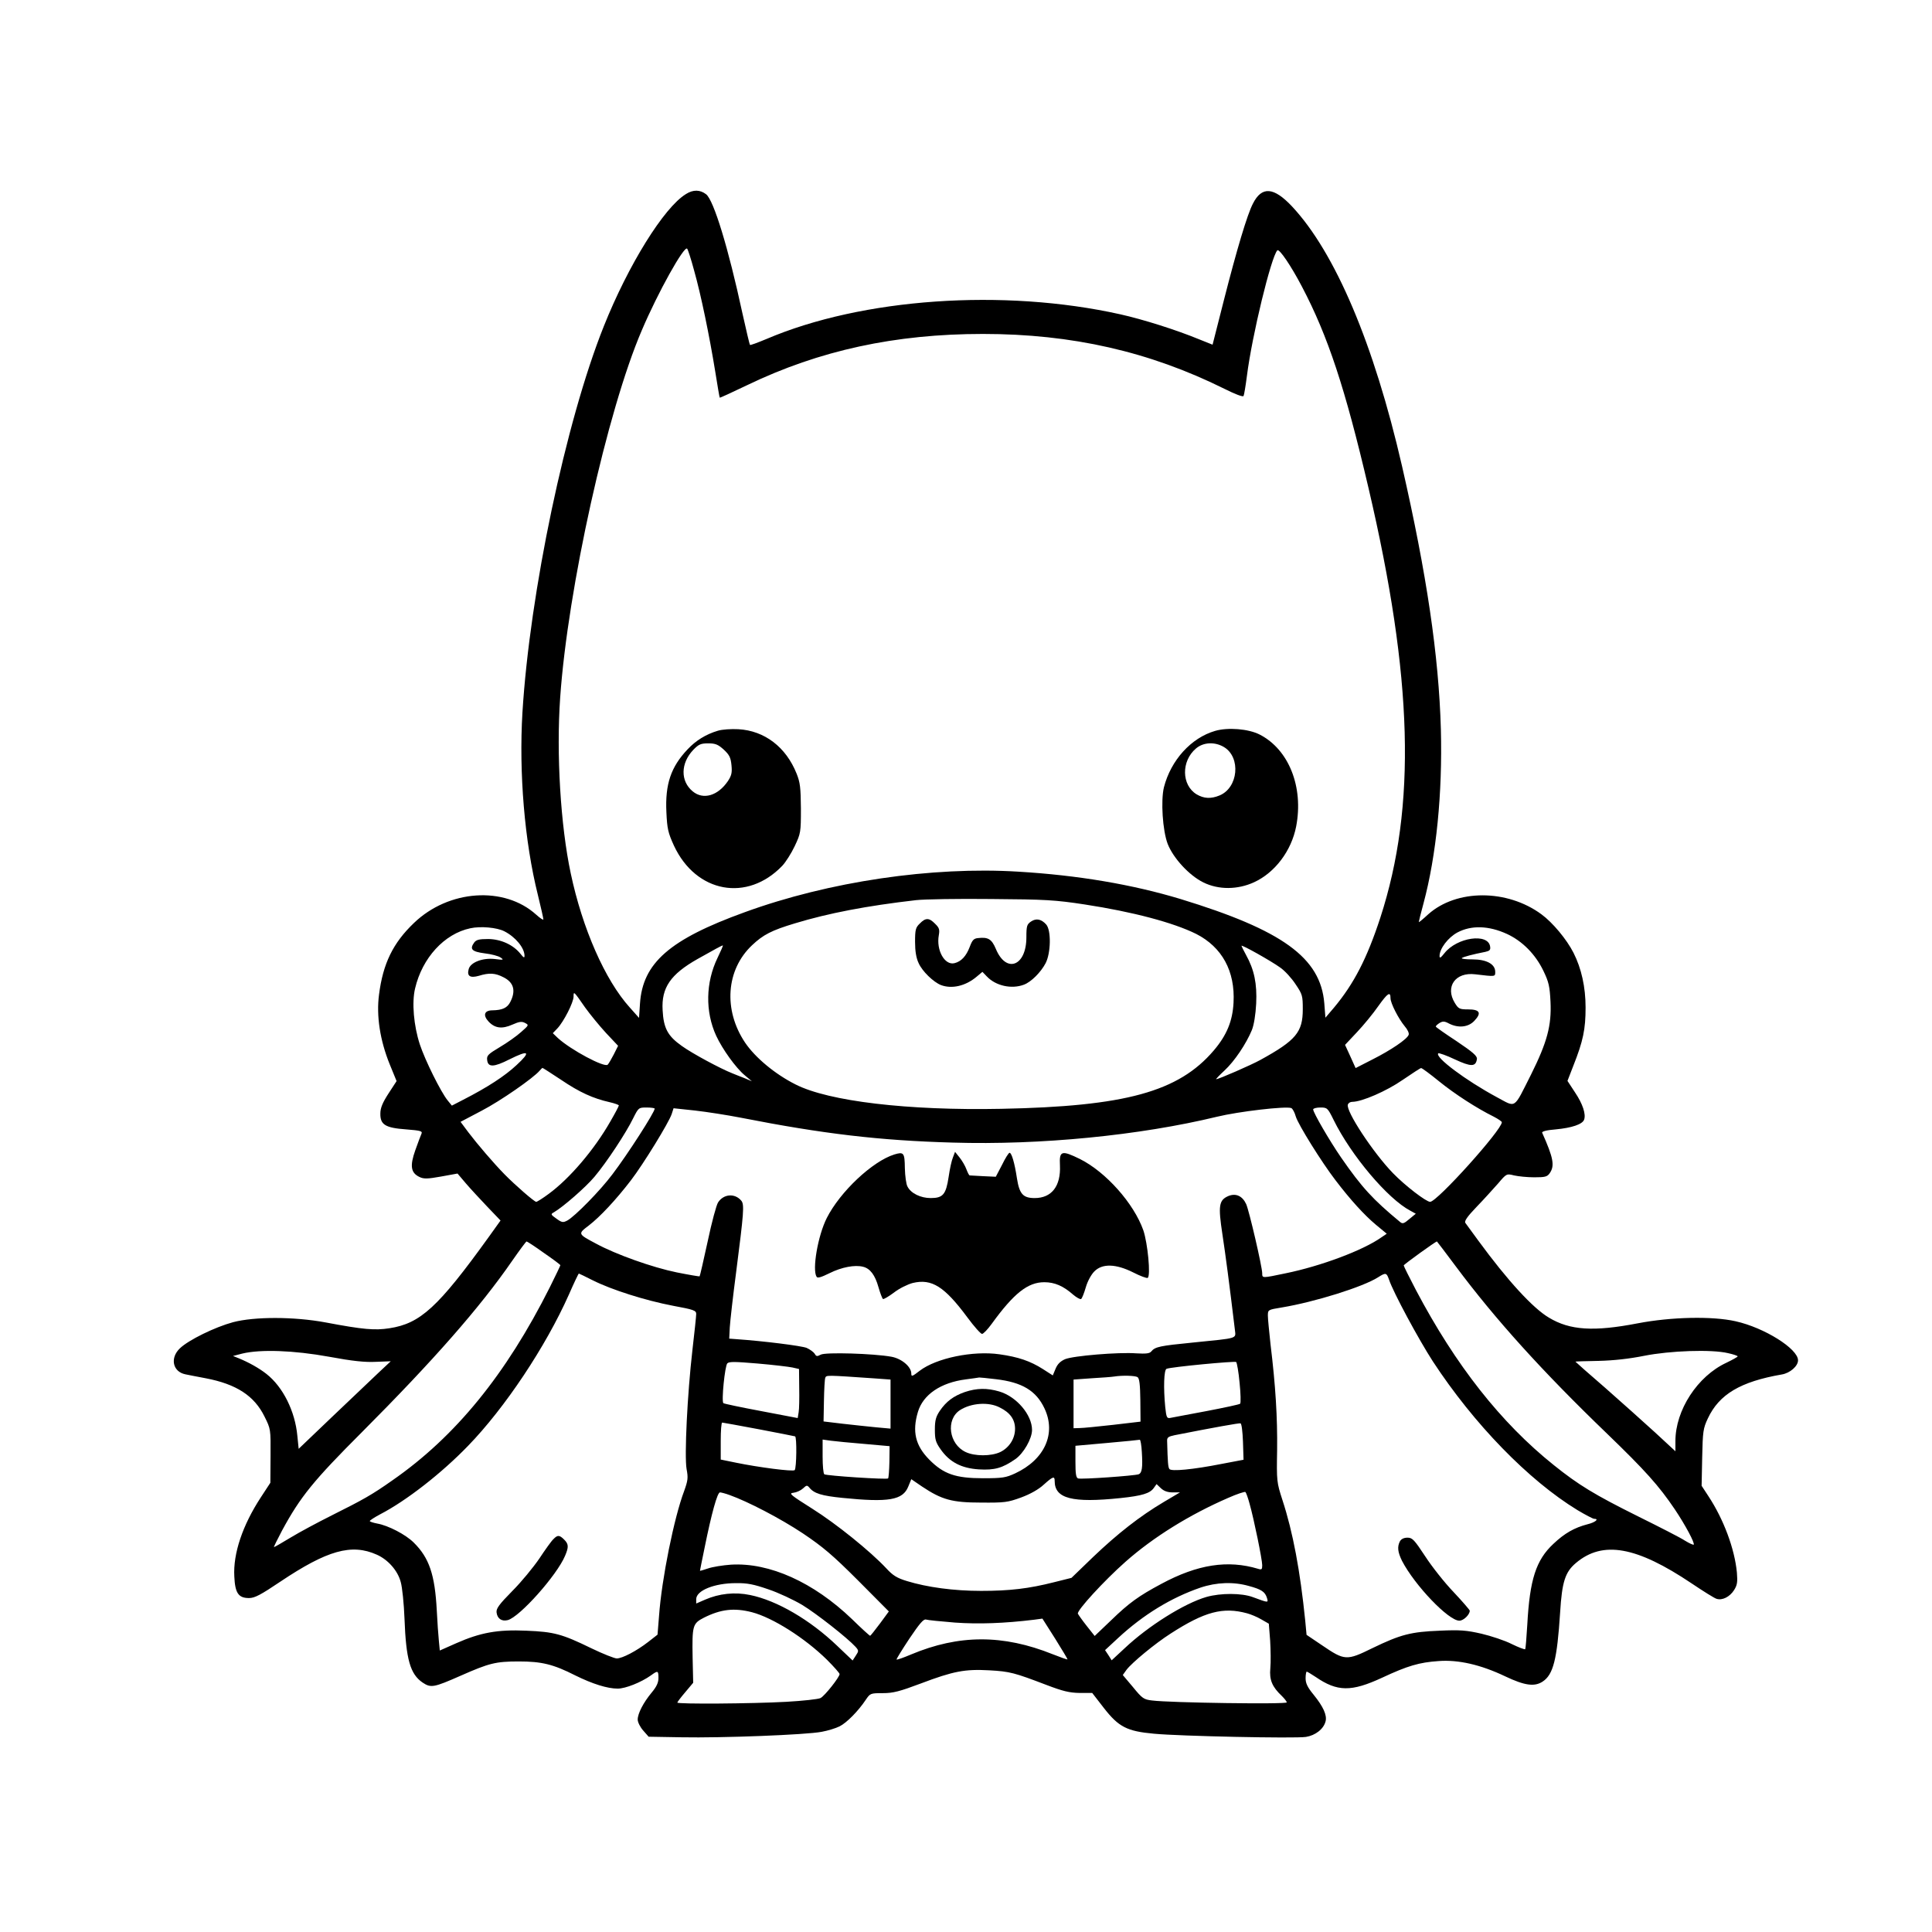 <?xml version="1.0" standalone="no"?>
<!DOCTYPE svg PUBLIC "-//W3C//DTD SVG 20010904//EN"
 "http://www.w3.org/TR/2001/REC-SVG-20010904/DTD/svg10.dtd">
<svg version="1.0" xmlns="http://www.w3.org/2000/svg"
 width="1024pt" height="1024pt" viewBox="0 0 1024 1024"
 preserveAspectRatio="xMidYMid meet">
<g transform="translate(0,1024) scale(0.1,-0.1)"
fill="#000000" stroke="none">
<path d="M3635 9211 c-116 -71 -305 -375 -435 -701 -202 -506 -392 -1411 -431
-2047 -19 -319 11 -683 82 -967 16 -65 29 -123 29 -129 0 -5 -17 6 -38 25
-169 153 -464 133 -648 -44 -111 -106 -164 -215 -185 -379 -15 -113 5 -243 57
-371 l36 -88 -43 -66 c-31 -48 -43 -76 -43 -106 -1 -59 26 -76 137 -84 76 -6
87 -9 81 -23 -4 -9 -19 -48 -33 -88 -29 -82 -24 -119 22 -141 22 -11 42 -11
114 2 l88 16 45 -53 c24 -28 76 -84 114 -124 l69 -72 -63 -88 c-268 -372 -362
-458 -526 -483 -77 -12 -138 -7 -339 31 -167 31 -377 31 -490 1 -96 -26 -235
-94 -281 -138 -54 -51 -39 -124 28 -138 13 -3 61 -12 108 -21 163 -31 258 -93
312 -203 33 -66 33 -67 32 -209 l-1 -142 -51 -78 c-96 -147 -147 -297 -140
-419 4 -88 22 -114 78 -114 30 0 62 17 166 87 248 166 377 203 511 143 59 -26
111 -84 127 -145 8 -27 17 -115 20 -195 8 -215 30 -293 96 -338 44 -29 58 -27
203 37 150 66 184 75 307 75 121 0 183 -15 299 -74 91 -45 170 -70 225 -70 41
0 124 33 176 70 37 27 40 26 40 -14 0 -24 -10 -46 -36 -77 -44 -53 -74 -111
-74 -143 0 -14 13 -40 29 -58 l29 -33 176 -3 c212 -4 658 13 741 29 33 6 75
19 95 29 38 19 99 81 139 141 23 34 25 35 90 35 55 0 89 9 201 51 174 66 235
77 363 70 110 -6 134 -13 302 -77 89 -34 123 -42 177 -43 l67 0 62 -80 c78
-100 122 -123 265 -136 134 -13 749 -26 806 -17 50 8 94 42 104 83 8 32 -12
77 -63 140 -33 40 -43 61 -43 88 0 19 3 35 6 35 3 0 24 -13 47 -28 115 -79
189 -80 353 -4 135 63 196 81 299 88 104 8 223 -19 353 -81 103 -49 155 -56
198 -28 57 37 77 118 93 366 10 164 27 215 84 263 142 120 321 88 614 -109 61
-41 120 -78 131 -81 30 -10 70 10 93 46 17 27 19 43 15 93 -12 126 -70 282
-151 405 l-36 55 3 150 c3 138 5 154 30 207 60 128 173 195 392 233 43 7 86
44 86 75 0 61 -178 173 -331 207 -124 28 -342 23 -519 -11 -233 -45 -359 -37
-470 30 -85 50 -219 196 -375 409 -32 44 -63 86 -68 93 -7 9 9 33 59 85 38 39
89 96 114 124 45 53 45 53 85 43 22 -5 70 -10 107 -10 58 0 69 3 82 22 27 39
20 80 -40 214 -3 7 22 14 72 18 85 8 141 27 150 51 11 29 -7 84 -48 145 l-40
61 31 80 c52 131 65 194 65 309 0 108 -22 207 -64 290 -36 71 -111 161 -170
204 -182 134 -450 134 -600 0 -27 -25 -50 -44 -50 -41 0 3 11 48 25 99 68 254
101 583 92 923 -11 389 -75 823 -206 1395 -149 648 -354 1131 -583 1376 -97
103 -160 108 -207 15 -30 -57 -86 -245 -154 -512 l-60 -236 -70 28 c-121 50
-298 106 -419 133 -619 138 -1368 86 -1876 -131 -46 -19 -85 -34 -87 -31 -2 2
-20 78 -40 168 -75 348 -152 598 -192 630 -32 25 -69 26 -108 1z m44 -405 c36
-127 81 -345 112 -536 12 -74 22 -136 24 -138 1 -1 67 29 146 67 382 184 784
271 1249 271 473 0 883 -94 1280 -291 54 -27 97 -44 101 -38 3 5 11 53 18 107
27 214 128 629 161 665 10 11 73 -82 131 -193 137 -261 228 -535 352 -1065
236 -1007 255 -1688 63 -2279 -71 -217 -140 -350 -245 -476 l-46 -54 -6 77
c-20 241 -222 387 -762 552 -255 77 -542 126 -860 145 -458 28 -1003 -52
-1450 -215 -398 -144 -541 -269 -555 -485 l-5 -75 -49 55 c-131 145 -251 418
-313 711 -54 253 -77 634 -56 931 40 578 250 1523 433 1948 85 200 224 449
240 432 4 -4 21 -56 37 -116z m2071 -3360 c255 -39 469 -96 590 -156 137 -70
207 -197 198 -364 -5 -98 -36 -173 -105 -254 -187 -219 -469 -296 -1126 -309
-496 -10 -915 40 -1090 129 -108 54 -214 142 -268 222 -116 173 -101 386 37
516 59 56 104 79 227 116 178 54 381 93 642 123 44 5 224 8 400 6 286 -2 338
-5 495 -29z m-3077 -142 c59 -30 107 -88 107 -130 0 -13 -5 -10 -21 10 -38 48
-103 78 -171 79 -49 0 -64 -4 -75 -19 -25 -35 -12 -48 56 -57 35 -4 73 -14 84
-22 19 -13 16 -14 -31 -8 -65 7 -129 -18 -138 -54 -10 -37 8 -48 54 -35 55 17
87 15 131 -8 54 -27 66 -71 36 -130 -16 -32 -42 -44 -95 -45 -43 0 -52 -26
-20 -60 33 -35 71 -40 125 -16 38 17 51 18 68 9 21 -11 20 -12 -21 -48 -23
-21 -74 -57 -113 -80 -62 -37 -70 -45 -67 -68 4 -40 35 -39 118 3 104 52 116
42 38 -30 -62 -58 -154 -118 -283 -184 l-60 -31 -22 27 c-36 44 -120 213 -148
298 -32 98 -43 221 -25 296 38 162 155 290 293 319 55 12 141 4 180 -16z
m5314 -14 c82 -38 151 -108 193 -195 29 -60 34 -83 38 -165 6 -126 -18 -214
-103 -385 -95 -188 -77 -176 -182 -120 -165 89 -329 212 -310 232 4 3 44 -11
88 -32 86 -40 111 -40 117 2 2 16 -21 36 -107 94 -61 40 -111 75 -111 78 0 4
9 12 20 19 17 10 26 10 50 -3 49 -25 102 -20 134 14 40 42 30 61 -33 61 -45 0
-51 3 -70 34 -53 86 3 165 108 152 109 -13 106 -13 106 13 0 41 -46 66 -120
66 -35 0 -61 3 -57 7 6 6 58 20 125 33 22 5 28 10 25 28 -10 73 -176 49 -242
-35 -20 -25 -26 -29 -26 -15 0 39 45 98 95 125 74 39 166 36 262 -8z m-4184
-127 c-63 -130 -66 -285 -7 -413 33 -71 104 -170 151 -209 l38 -32 -40 17
c-22 8 -50 20 -63 25 -64 25 -214 106 -268 145 -75 53 -97 94 -102 190 -7 119
42 190 185 271 91 51 127 71 134 72 3 1 -10 -29 -28 -66z m2982 -51 c25 -17
62 -58 82 -89 36 -53 38 -61 38 -132 0 -122 -36 -165 -225 -269 -49 -27 -221
-102 -234 -102 -3 0 17 21 44 46 54 50 115 142 145 214 11 27 20 82 23 141 5
105 -10 179 -54 258 -13 24 -24 46 -24 48 0 8 158 -81 205 -115z m-3683 -213
c26 -36 75 -96 110 -134 l64 -68 -23 -46 c-13 -25 -27 -49 -32 -54 -17 -17
-195 78 -264 141 l-27 26 24 25 c34 36 86 138 86 169 0 30 1 29 62 -59z m4268
50 c0 -26 42 -108 75 -148 15 -17 25 -38 21 -46 -8 -23 -94 -81 -191 -130
l-90 -46 -28 62 -28 61 63 67 c35 37 86 99 113 138 50 70 65 80 65 42z m-4395
-433 c96 -65 168 -98 257 -118 26 -6 48 -14 48 -17 0 -4 -20 -42 -45 -85 -85
-149 -215 -302 -327 -384 -31 -23 -61 -42 -66 -42 -10 0 -112 89 -167 145 -59
60 -146 162 -193 224 l-41 55 112 59 c100 52 274 173 307 212 7 8 14 15 15 15
2 0 47 -29 100 -64z m4652 -7 c84 -68 200 -143 291 -188 23 -12 42 -25 42 -29
0 -41 -343 -422 -380 -422 -21 0 -132 85 -197 152 -104 107 -252 331 -239 364
3 8 13 14 23 14 51 0 182 57 267 116 50 34 94 63 98 63 4 1 47 -31 95 -70z
m-4157 -145 c0 -19 -144 -243 -224 -348 -65 -87 -199 -223 -239 -245 -23 -12
-29 -11 -58 10 -30 21 -31 24 -14 33 51 30 170 134 216 189 64 76 167 232 205
310 28 56 29 57 71 57 24 0 43 -3 43 -6z m456 -48 c438 -86 735 -121 1124
-132 464 -14 991 38 1400 137 115 28 365 57 394 46 7 -3 18 -23 24 -45 13 -43
137 -242 210 -337 79 -104 154 -186 214 -236 l58 -48 -28 -19 c-97 -69 -322
-153 -509 -191 -124 -26 -123 -26 -123 0 0 34 -69 331 -85 367 -20 43 -54 59
-94 43 -51 -22 -55 -51 -32 -203 17 -112 36 -256 66 -505 5 -50 23 -44 -224
-69 -172 -17 -199 -22 -219 -47 -9 -11 -28 -13 -80 -10 -93 7 -334 -13 -377
-31 -25 -11 -40 -26 -50 -50 l-15 -36 -53 34 c-66 42 -130 64 -230 78 -140 20
-334 -20 -422 -87 -40 -31 -45 -33 -45 -15 0 36 -51 79 -105 89 -94 17 -350
25 -375 11 -19 -10 -24 -10 -32 5 -6 9 -25 23 -43 31 -28 11 -227 36 -370 46
l-40 3 3 60 c2 33 17 166 34 295 40 312 44 356 27 376 -34 41 -94 36 -123 -9
-9 -13 -34 -106 -55 -206 -22 -101 -41 -184 -43 -186 -2 -1 -56 8 -121 21
-128 26 -322 95 -427 152 -98 52 -98 52 -40 96 60 46 145 137 224 240 66 86
201 306 216 351 l10 31 113 -12 c62 -7 171 -24 243 -38z m3142 -11 c93 -189
287 -419 407 -482 l29 -16 -34 -28 c-28 -24 -36 -27 -49 -16 -144 119 -203
183 -313 342 -60 87 -148 238 -148 255 0 5 17 10 38 10 36 0 39 -2 70 -65z
m-4185 -706 c48 -33 87 -62 87 -65 0 -2 -25 -55 -56 -117 -232 -462 -500 -791
-834 -1023 -109 -77 -156 -103 -320 -185 -74 -37 -173 -90 -219 -118 -46 -28
-86 -51 -89 -51 -2 0 17 39 43 88 97 179 166 264 424 522 377 378 625 660 796
908 39 56 73 102 76 102 3 0 45 -27 92 -61z m4833 -71 c208 -279 458 -556 801
-886 202 -195 275 -276 360 -402 55 -82 107 -179 100 -187 -3 -2 -23 7 -46 21
-22 15 -134 72 -249 129 -231 115 -315 166 -447 272 -280 224 -520 529 -730
927 -36 69 -65 127 -65 131 0 5 169 127 176 127 1 0 46 -60 100 -132z m-4574
-74 c99 -50 279 -107 426 -135 109 -20 122 -25 122 -43 0 -12 -9 -97 -20 -191
-27 -234 -43 -562 -31 -631 9 -47 7 -61 -13 -117 -53 -140 -119 -465 -133
-662 l-8 -99 -50 -39 c-62 -48 -137 -87 -166 -87 -12 0 -73 24 -135 54 -156
76 -198 87 -344 93 -152 7 -244 -10 -371 -66 l-88 -39 -5 52 c-3 28 -8 101
-11 161 -10 189 -40 278 -122 359 -43 43 -136 91 -194 101 -21 4 -39 10 -39
13 0 4 25 20 55 36 139 72 326 218 466 363 195 201 411 525 534 801 27 62 51
112 53 112 1 0 35 -16 74 -36z m4220 4 c22 -67 157 -317 232 -433 218 -333
508 -631 767 -789 42 -25 82 -46 88 -46 29 0 6 -19 -35 -29 -69 -18 -121 -47
-181 -104 -92 -86 -125 -189 -138 -427 -4 -69 -9 -128 -11 -131 -2 -3 -34 9
-71 27 -37 19 -110 43 -161 55 -79 18 -112 21 -220 16 -154 -6 -208 -20 -357
-92 -138 -68 -148 -67 -267 14 l-83 56 -7 75 c-27 265 -65 469 -121 640 -30
93 -31 99 -28 265 2 171 -8 339 -35 560 -7 66 -14 134 -14 151 0 32 0 32 73
44 175 29 431 109 511 160 41 26 45 25 58 -12z m-5618 -409 c124 -23 191 -30
248 -27 l79 3 -64 -60 c-35 -33 -144 -137 -244 -232 l-180 -172 -7 69 c-12
130 -76 259 -164 328 -38 30 -93 61 -147 83 l-30 12 50 13 c96 23 272 17 459
-17z m7415 19 c28 -6 51 -14 51 -17 0 -3 -27 -18 -60 -34 -153 -71 -270 -251
-270 -415 l0 -54 -107 99 c-60 55 -179 161 -265 237 -87 75 -158 138 -158 139
0 1 55 3 123 4 81 2 162 11 242 27 136 27 356 35 444 14z m-4959 -76 l35 -8 1
-99 c1 -55 0 -114 -3 -130 l-5 -31 -194 37 c-107 20 -197 39 -200 42 -11 10 8
198 21 211 10 10 42 9 161 -1 82 -7 165 -17 184 -21z m2370 -81 c6 -57 7 -107
3 -111 -4 -4 -84 -21 -178 -39 -93 -17 -179 -34 -191 -36 -19 -4 -22 1 -28 57
-10 103 -7 198 7 203 24 10 362 42 369 36 4 -4 13 -53 18 -110z m-1932 23 l82
-6 0 -130 0 -130 -77 7 c-43 4 -123 13 -178 19 l-100 12 2 108 c1 60 4 115 7
123 6 15 2 15 264 -3z m1391 7 c10 -6 14 -39 15 -122 l1 -114 -145 -17 c-80
-9 -160 -17 -177 -17 l-33 -1 0 129 0 129 98 7 c53 3 106 7 117 9 43 7 111 5
124 -3z m-751 -11 c139 -16 214 -61 258 -155 63 -133 1 -271 -155 -344 -50
-23 -67 -26 -171 -26 -145 0 -209 22 -285 99 -73 74 -91 148 -60 252 27 92
121 156 254 173 36 5 68 9 71 10 3 0 42 -3 88 -9z m-1258 -265 c102 -19 189
-37 194 -38 10 -3 8 -168 -2 -179 -9 -9 -192 15 -309 39 l-83 17 0 98 c0 54 3
98 8 98 4 0 90 -16 192 -35z m2568 -67 l3 -95 -116 -22 c-152 -30 -268 -41
-277 -27 -7 10 -9 33 -12 148 -1 19 6 24 39 31 208 41 342 65 350 63 6 -2 11
-45 13 -98z m-2008 -11 l135 -12 -1 -83 c-1 -45 -4 -85 -7 -88 -6 -7 -326 14
-338 22 -5 3 -9 45 -9 94 l0 90 43 -6 c23 -3 103 -11 177 -17z m1472 -44 c5
-81 1 -110 -17 -117 -23 -8 -305 -28 -321 -22 -11 4 -14 25 -14 89 l0 84 168
15 c92 8 170 16 173 17 4 0 9 -29 11 -66z m-462 -153 c0 -93 93 -117 350 -90
114 12 155 25 175 53 l15 21 23 -22 c16 -15 36 -22 62 -22 l39 0 -86 -51
c-128 -76 -245 -168 -374 -291 l-115 -111 -92 -23 c-134 -34 -235 -46 -387
-46 -145 0 -285 19 -393 52 -53 16 -75 30 -109 67 -85 91 -266 237 -392 316
-117 74 -127 82 -101 85 17 2 39 12 51 23 19 18 22 18 34 4 25 -31 66 -43 174
-54 247 -25 321 -12 350 60 l16 39 57 -39 c105 -70 159 -85 313 -85 124 -1
141 1 212 27 49 18 93 43 120 68 49 44 58 47 58 19z m1033 -120 c23 -81 67
-296 67 -326 0 -23 -3 -25 -22 -19 -160 48 -320 24 -513 -80 -120 -64 -171
-101 -266 -193 l-87 -83 -42 53 c-23 29 -44 59 -47 65 -7 16 139 175 252 275
148 131 340 250 545 339 47 21 88 34 91 31 4 -4 14 -32 22 -62z m-2756 46 c98
-35 269 -124 388 -203 107 -72 158 -115 293 -250 l163 -164 -47 -64 c-27 -36
-50 -65 -52 -65 -3 0 -46 39 -96 88 -204 196 -438 301 -641 289 -44 -3 -99
-12 -122 -20 -24 -8 -43 -14 -43 -12 0 1 11 57 25 124 36 178 67 291 81 291 6
0 29 -6 51 -14z m206 -500 c54 -18 134 -56 178 -82 76 -46 240 -175 283 -222
18 -20 18 -23 2 -47 l-17 -26 -82 78 c-143 137 -319 240 -461 269 -81 17 -165
8 -240 -25 l-46 -20 0 23 c0 46 97 85 210 85 60 1 95 -6 173 -33z m2546 18
c67 -18 86 -31 96 -63 8 -27 9 -27 -75 4 -59 22 -170 22 -245 1 -118 -34 -309
-154 -434 -272 l-69 -64 -17 27 -18 27 69 64 c135 125 282 214 436 267 86 29
176 32 257 9z m-2634 -139 c111 -29 281 -137 398 -252 37 -37 67 -71 67 -76 0
-16 -79 -116 -101 -127 -11 -6 -93 -15 -182 -20 -181 -10 -577 -13 -577 -4 0
3 19 28 42 55 l42 50 -3 132 c-3 172 0 182 60 213 90 45 160 53 254 29z m2625
-6 c19 -5 53 -19 75 -32 l40 -23 7 -89 c3 -50 4 -116 1 -147 -6 -62 10 -99 61
-147 14 -14 26 -29 26 -34 0 -11 -622 -2 -713 10 -45 5 -53 11 -102 71 l-54
64 20 28 c29 38 151 139 234 192 180 116 277 142 405 107z m-1549 -49 c126 -9
263 -4 419 15 l45 6 68 -107 c37 -59 66 -108 65 -109 -2 -2 -37 11 -78 27
-264 106 -498 105 -751 -1 -40 -17 -74 -29 -77 -27 -2 2 29 52 68 111 54 80
75 105 88 101 9 -3 78 -10 153 -16z"/>
<path d="M3805 6367 c-64 -19 -117 -52 -161 -99 -88 -93 -119 -184 -112 -332
4 -89 9 -110 40 -178 117 -251 389 -301 575 -106 17 18 47 65 65 103 32 68 33
73 33 200 -1 110 -4 138 -23 185 -56 140 -169 227 -308 235 -39 2 -86 -1 -109
-8z m31 -100 c30 -28 37 -42 41 -83 4 -40 0 -55 -19 -84 -53 -78 -131 -101
-187 -54 -65 54 -64 148 3 219 29 30 40 35 80 35 38 0 52 -6 82 -33z"/>
<path d="M6440 6366 c-127 -37 -234 -155 -271 -299 -17 -71 -7 -229 20 -300
30 -76 114 -167 189 -204 81 -40 182 -39 269 1 111 51 198 167 223 296 40 209
-39 408 -194 487 -59 30 -168 39 -236 19z m48 -86 c90 -55 75 -215 -24 -256
-46 -19 -83 -17 -122 6 -80 49 -82 176 -3 243 40 34 101 36 149 7z"/>
<path d="M4875 5345 c-22 -21 -25 -33 -25 -97 0 -49 6 -86 19 -113 19 -43 78
-100 118 -116 58 -22 131 -5 189 44 l31 26 23 -24 c47 -50 131 -69 197 -44 38
14 90 66 115 114 28 54 30 175 3 205 -26 29 -53 34 -80 16 -22 -15 -25 -23
-25 -84 0 -153 -107 -194 -162 -61 -22 52 -41 63 -94 57 -23 -2 -31 -11 -44
-46 -19 -50 -45 -78 -81 -87 -52 -13 -98 69 -83 149 5 29 2 39 -20 60 -31 32
-50 33 -81 1z"/>
<path d="M4740 4121 c-116 -36 -288 -198 -358 -337 -47 -93 -78 -273 -54 -311
5 -9 24 -3 69 19 64 32 134 45 177 34 38 -9 64 -44 82 -108 9 -32 20 -60 24
-63 4 -2 30 13 58 34 28 22 73 44 100 51 101 24 168 -19 289 -182 36 -49 71
-88 78 -88 7 0 30 24 51 53 118 163 192 221 279 221 55 0 101 -20 153 -66 18
-15 37 -26 42 -23 5 3 16 31 25 62 9 32 29 68 45 84 42 43 114 41 206 -5 37
-19 72 -32 77 -29 17 10 0 184 -23 252 -50 142 -198 309 -336 378 -98 48 -110
44 -106 -34 5 -110 -44 -173 -134 -173 -62 0 -81 22 -94 105 -12 80 -28 135
-39 135 -5 0 -23 -29 -40 -64 l-33 -63 -66 3 c-37 2 -69 4 -72 4 -4 0 -11 15
-18 33 -6 17 -23 46 -36 62 l-24 30 -11 -29 c-7 -16 -17 -62 -23 -104 -14 -93
-30 -112 -95 -112 -53 0 -105 25 -123 61 -7 12 -13 56 -14 98 -1 82 -6 87 -56
72z"/>
<path d="M2933 2082 c-10 -9 -43 -55 -74 -102 -32 -47 -96 -125 -144 -173 -70
-71 -86 -93 -83 -114 4 -32 27 -48 59 -40 63 16 261 238 304 341 20 47 19 62
-5 86 -25 25 -35 25 -57 2z"/>
<path d="M7420 2071 c-15 -29 -12 -57 11 -104 67 -129 246 -317 304 -317 22 0
55 32 55 53 0 4 -39 49 -86 99 -48 50 -115 135 -150 189 -58 88 -68 99 -94 99
-19 0 -33 -7 -40 -19z"/>
<path d="M5114 2862 c-60 -21 -99 -50 -133 -100 -20 -30 -26 -49 -26 -99 0
-52 4 -67 30 -104 48 -69 111 -101 203 -107 84 -5 125 7 193 54 44 30 89 109
89 155 0 80 -82 177 -174 204 -65 19 -119 18 -182 -3z m185 -82 c55 -27 81
-64 81 -113 0 -52 -31 -100 -78 -123 -48 -23 -136 -23 -184 0 -89 42 -106 172
-30 222 59 38 152 45 211 14z"/>
</g>
</svg>
